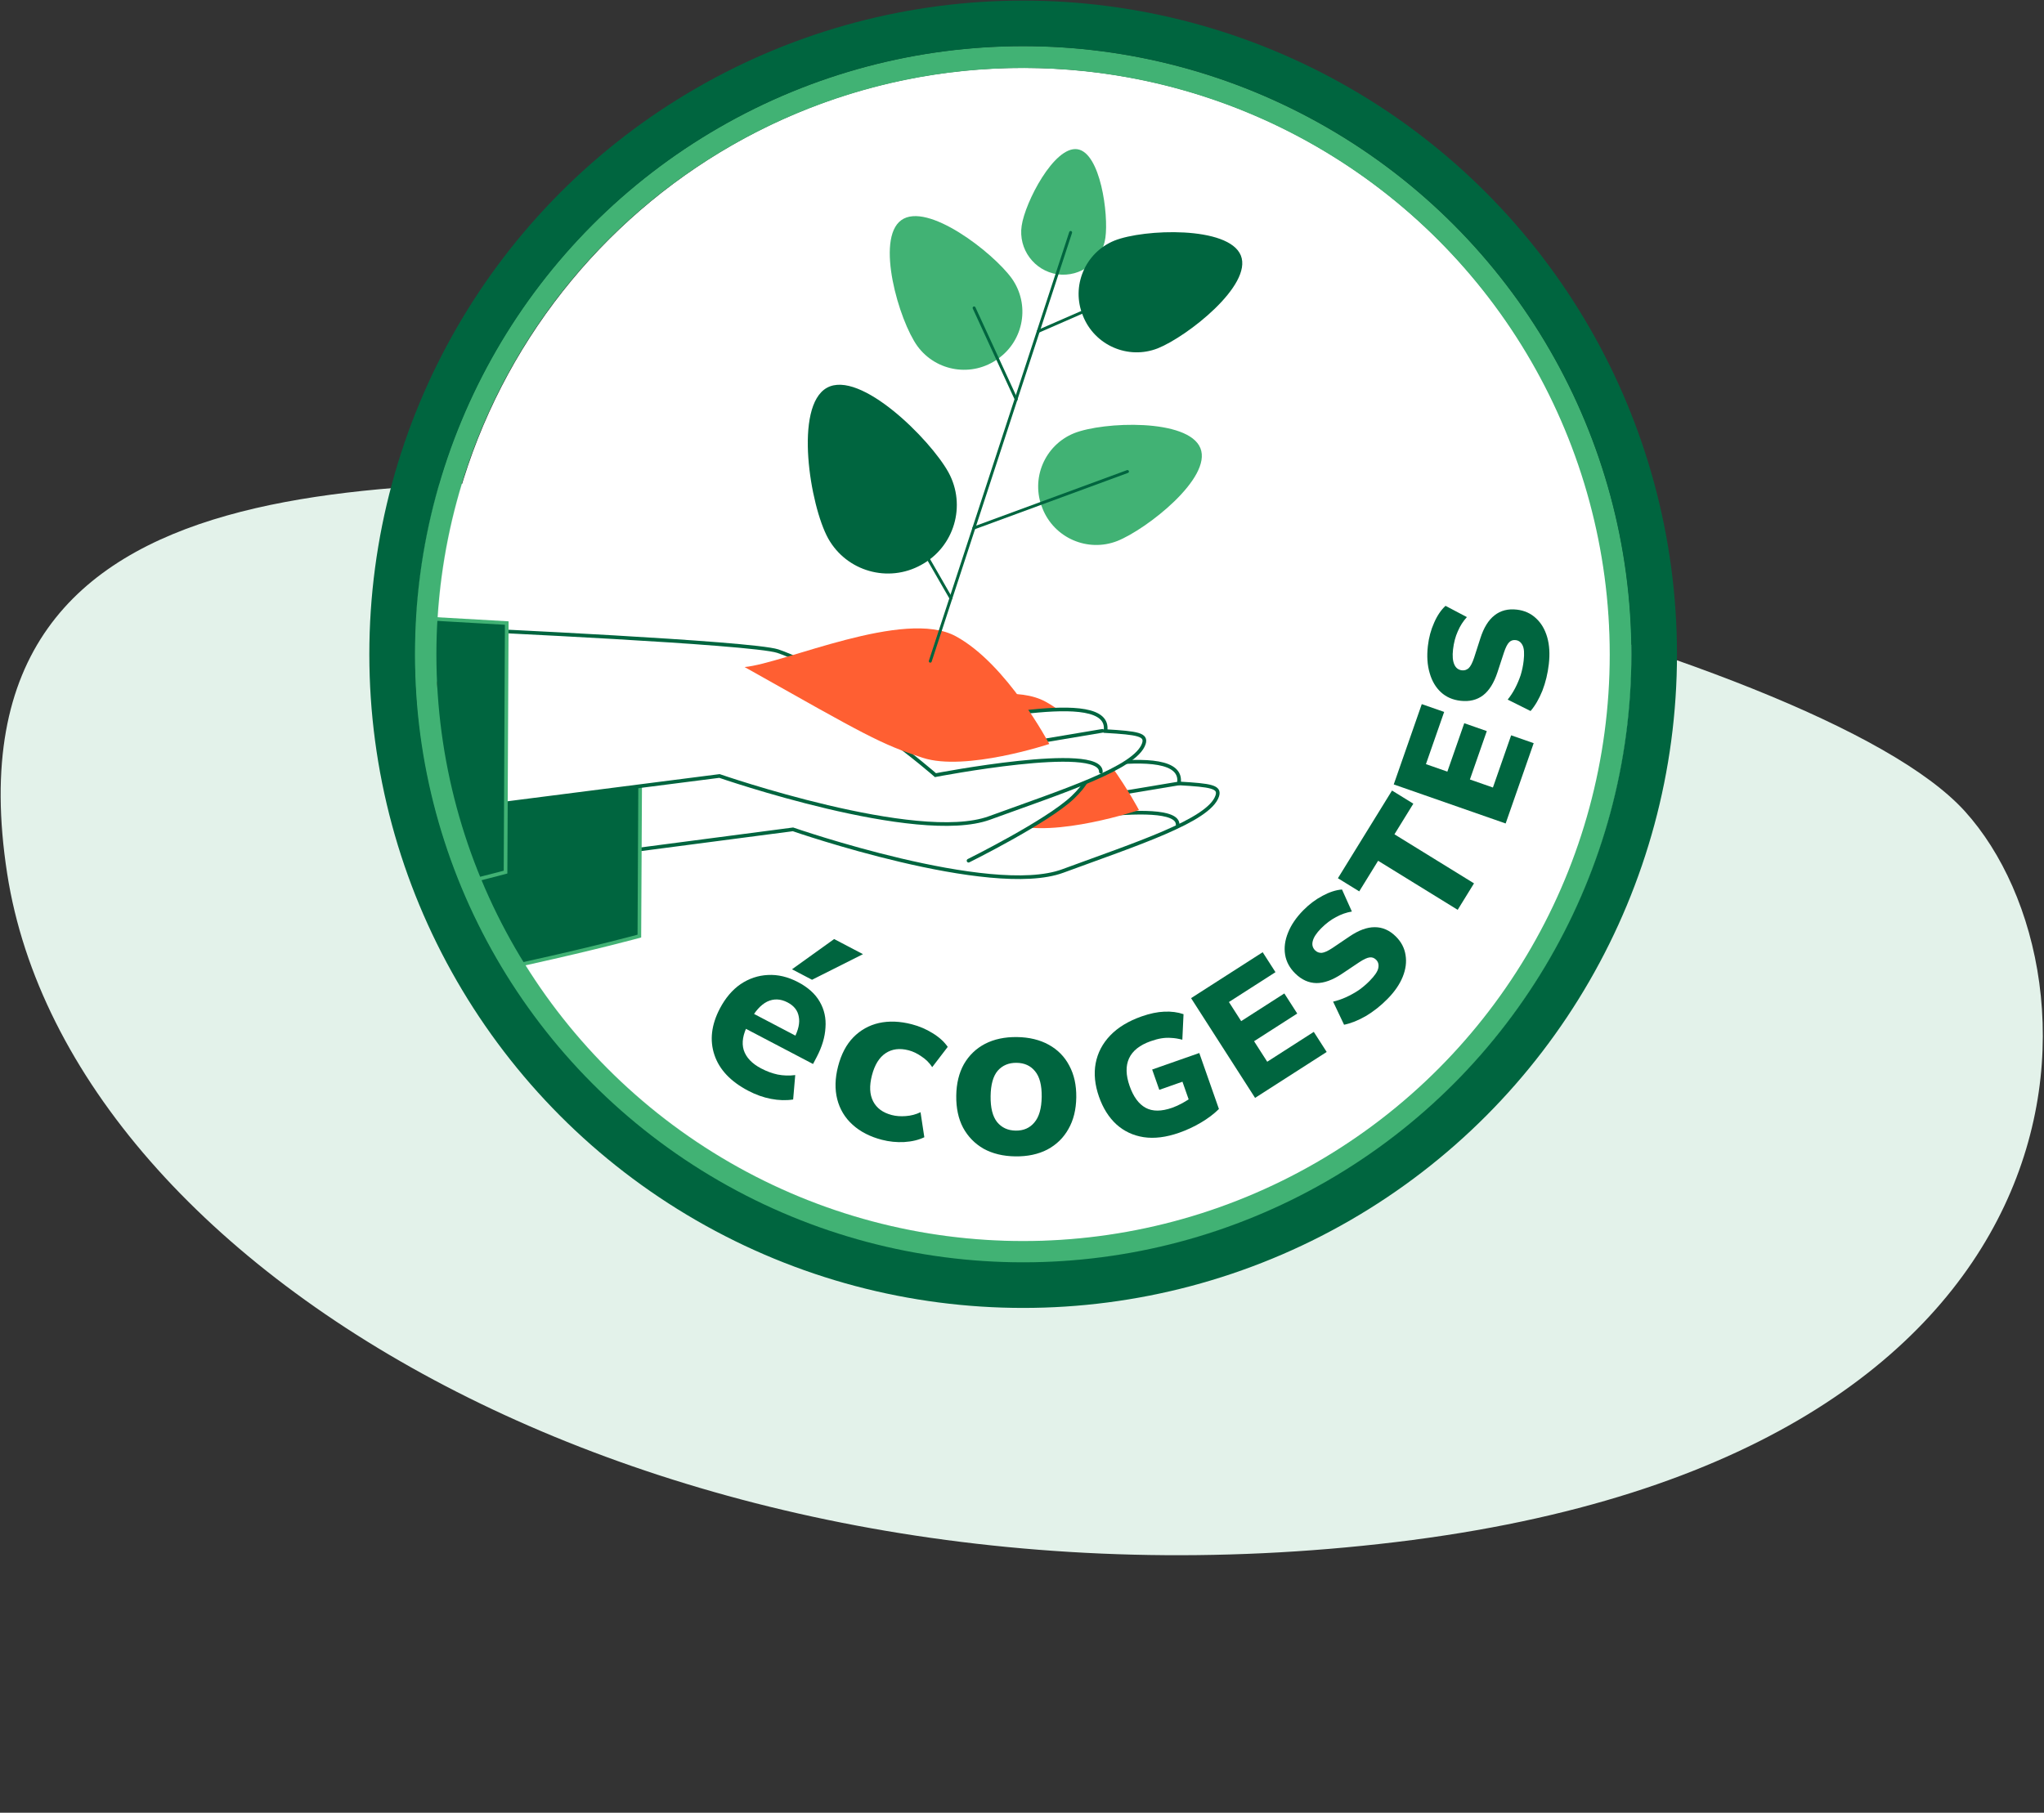 <svg width="797" height="707" viewBox="0 0 797 707" fill="none" xmlns="http://www.w3.org/2000/svg">
<rect x="0" y="0" width="797" height="707" fill="#333333" stroke="none"/>
<path d="M2.805 340.764C-23.779 169.659 163.733 190.722 284.173 186.894C404.614 183.051 708.17 252.273 766.163 316.428C824.156 380.583 823.032 567.897 544.238 601.44C265.445 634.984 27.34 498.633 2.805 340.764Z" fill="#E3F2EA"/>
<path d="M627.917 255.367C627.817 381.742 524.96 484.464 398.941 484.066C272.252 483.667 170.079 381.301 170.321 255.025C170.563 128.537 273.235 26.113 399.425 26.469C525.829 26.839 628.017 129.191 627.903 255.367H627.917Z" fill="white"/>
<mask id="mask0_863_14" style="mask-type:alpha" maskUnits="userSpaceOnUse" x="156" y="14" width="475" height="475">
<circle cx="393.295" cy="251.295" r="237.295" fill="#D9D9D9"/>
</mask>
<g mask="url(#mask0_863_14)">
<path d="M212.027 266.33C212.027 266.33 321.793 271.11 332.047 274.467C342.301 277.823 380.866 297.812 393.382 301.909C401.257 304.486 462.596 287.405 459.683 305.542C472.28 306.268 475.804 306.853 474.631 310.435C471.468 320.098 442.658 329.269 414.391 339.705C386.125 350.141 309.192 323.461 309.192 323.461L204.887 337.118L212.021 266.327L212.027 266.33Z" fill="white" stroke="#00653F" stroke-width="1.423" stroke-miterlimit="10" stroke-linecap="round"/>
<path d="M459.684 305.549L413.8 313.199Z" fill="white"/>
<path d="M459.684 305.549L413.8 313.199" stroke="#00653F" stroke-width="1.423" stroke-miterlimit="10" stroke-linecap="round"/>
<path d="M337.028 288.061C358.999 291.754 394.43 323.12 394.43 323.12C394.43 323.12 459.343 310.318 459.199 321.624" stroke="#00653F" stroke-width="1.423" stroke-miterlimit="10" stroke-linecap="round"/>
<path d="M444.105 315.942C444.105 315.942 427.698 284.541 407.62 273.634C387.542 262.728 340.612 284.434 325.036 285.922C372.657 312.819 378.031 316.04 394.664 321.484C411.296 326.929 444.105 315.942 444.105 315.942Z" fill="#FF5F32"/>
<path d="M377.655 335.684C377.655 335.684 408.213 320.534 418.237 311.045C428.262 301.556 429.851 291.378 404.276 295.77C378.7 300.162 370.316 306.092 370.316 306.092C370.316 306.092 361.551 297.658 341.2 290.996" fill="white"/>
<path d="M377.655 335.684C377.655 335.684 408.213 320.534 418.237 311.045C428.262 301.556 429.851 291.378 404.276 295.77C378.7 300.162 370.316 306.092 370.316 306.092C370.316 306.092 361.551 297.658 341.2 290.996" stroke="#00653F" stroke-width="1.423" stroke-miterlimit="10" stroke-linecap="round"/>
<path d="M-209.107 59.806C-209.107 59.806 -145.39 167.834 -125.013 197.246C-104.636 226.657 -76.942 249.134 -76.942 249.134L249.806 267.811L249.3 365.089C249.3 365.089 -14.998 437.396 -147.522 383.03C-280.052 328.663 -307.464 210.692 -327.182 176.385C-346.894 142.08 -357.633 98.906 -308.755 59.503C-259.877 20.1 -209.1 59.808 -209.1 59.808L-209.107 59.806Z" fill="#00653F" stroke="#41B274" stroke-width="1.423" stroke-miterlimit="10" stroke-linecap="round"/>
<path d="M178.598 266.078L171.623 385.031Z" fill="white"/>
<path d="M178.598 266.078L171.623 385.031" stroke="black" stroke-width="0.684" stroke-miterlimit="10" stroke-linecap="round"/>
<path d="M213.783 298.745C217.385 299.924 221.261 297.96 222.44 294.359C223.619 290.757 221.655 286.881 218.053 285.702C214.451 284.523 210.575 286.487 209.396 290.089C208.217 293.691 210.182 297.566 213.783 298.745Z" fill="black"/>
<path d="M183.209 245.601C183.209 245.601 293.027 250.594 303.294 253.955C313.561 257.315 352.185 277.279 364.714 281.381C372.601 283.963 433.925 267.106 431.045 285.14C443.652 285.883 447.177 286.482 446.013 290.039C442.87 299.643 414.07 308.695 385.818 319.021C357.568 329.34 280.539 302.643 280.539 302.643L176.227 315.995L183.207 245.608L183.209 245.601Z" fill="white" stroke="#00653F" stroke-width="1.423" stroke-miterlimit="10" stroke-linecap="round"/>
<path d="M-340.907 2.33C-340.907 2.33 -205.835 157.025 -173.798 184.199C-141.76 211.373 -128.975 224.24 -128.975 224.24L197.593 243.002L197.121 340.133C197.121 340.133 -67.001 412.231 -199.472 357.904C-331.944 303.578 -439.157 152.955 -458.875 118.692C-478.593 84.428 -489.334 41.325 -440.497 2.003C-391.66 -37.32 -340.896 2.341 -340.896 2.341L-340.907 2.33Z" fill="#00653F" stroke="#41B274" stroke-width="1.423" stroke-miterlimit="10" stroke-linecap="round"/>
<path d="M161.528 274.03C165.129 275.209 169.005 273.245 170.184 269.643C171.363 266.041 169.399 262.166 165.797 260.987C162.195 259.808 158.32 261.772 157.141 265.374C155.962 268.976 157.926 272.851 161.528 274.03Z" fill="black"/>
<path d="M429.851 285.035L384.125 292.707Z" fill="white"/>
<path d="M429.851 285.035L384.125 292.707" stroke="#00653F" stroke-width="1.423" stroke-miterlimit="10" stroke-linecap="round"/>
<path d="M307.482 267.512C329.376 271.223 364.751 302.319 364.751 302.319C364.751 302.319 429.368 289.851 429.255 301.016" stroke="#00653F" stroke-width="1.423" stroke-miterlimit="10" stroke-linecap="round"/>
<path d="M409.135 290.175C409.135 290.175 392.712 258.999 372.662 248.138C352.618 237.279 305.859 258.709 290.339 260.158C337.878 286.928 343.244 290.131 359.844 295.565C376.444 300.999 409.137 290.169 409.137 290.169L409.135 290.175Z" fill="#FF5F32"/>
<path d="M412.336 106.983C421.423 108.208 429.785 101.839 431.013 92.746C431.013 92.746 431.015 92.739 431.017 92.733C432.315 83.576 429.08 59.481 420.062 58.199C411.044 56.917 399.672 78.923 398.368 88.078C397.008 97.157 403.259 105.617 412.336 106.983Z" fill="#41B274"/>
<path d="M362.735 257.869L417.469 90.659" stroke="#00653F" stroke-width="1.139" stroke-miterlimit="10" stroke-linecap="round"/>
<path d="M406.486 198.286C411.053 209.845 424.11 215.523 435.68 210.988C447.138 206.402 472.73 186.387 468.061 174.788C463.392 163.188 430.223 164.389 418.772 168.977C407.292 173.656 401.785 186.762 406.473 198.238C406.481 198.256 406.484 198.271 406.492 198.288L406.486 198.286Z" fill="#41B274"/>
<path d="M422.255 123.152C426.822 134.711 439.88 140.389 451.45 135.854C462.9 131.266 488.5 111.253 483.831 99.654C479.162 88.054 445.999 89.257 434.542 93.843C423.066 98.53 417.554 111.628 422.242 123.104C422.251 123.121 422.253 123.136 422.262 123.154L422.255 123.152Z" fill="#00653F"/>
<path d="M389.212 139.871C399.318 132.683 401.68 118.67 394.499 108.566C394.488 108.555 394.479 108.538 394.468 108.527C387.229 98.534 361.572 78.545 351.43 85.865C341.287 93.185 350.508 125.035 357.747 135.028C365.109 145.04 379.186 147.207 389.218 139.873L389.212 139.871Z" fill="#41B274"/>
<path d="M359.2 220.32C372.1 213.306 376.868 197.157 369.846 184.255C369.838 184.238 369.823 184.218 369.814 184.201C362.73 171.379 335.419 144.104 322.47 151.225C309.519 158.352 315.834 197.184 322.924 210.008C330.107 222.855 346.335 227.469 359.2 220.32Z" fill="#00653F"/>
<path d="M379.736 205.936L439.63 183.903" stroke="#00653F" stroke-width="1.139" stroke-miterlimit="10" stroke-linecap="round"/>
<path d="M370.777 233.304L339.043 178.175" stroke="#00653F" stroke-width="1.139" stroke-miterlimit="10" stroke-linecap="round"/>
<path d="M404.845 129.23L442.896 112.609" stroke="#00653F" stroke-width="1.139" stroke-miterlimit="10" stroke-linecap="round"/>
<path d="M396.244 155.771L379.824 120.097" stroke="#00653F" stroke-width="1.139" stroke-miterlimit="10" stroke-linecap="round"/>
</g>
<circle cx="398.914" cy="255.275" r="233.025" stroke="#41B274" stroke-width="8.54"/>
<circle cx="398.951" cy="255.171" r="246.047" stroke="#00653F" stroke-width="17.789"/>
<path d="M291.748 425.41C284.878 421.809 280.486 417.151 278.572 411.437C276.658 405.723 277.365 399.691 280.693 393.342C282.849 389.231 285.538 386.063 288.761 383.838C292.036 381.64 295.581 380.447 299.396 380.257C303.29 380.043 307.215 380.972 311.17 383.046C315.073 385.092 317.889 387.63 319.619 390.659C321.4 393.716 322.15 397.095 321.868 400.795C321.666 404.471 320.529 408.287 318.455 412.242L317.023 414.974L289.31 400.446L292.379 394.591L311.505 404.618L309.605 405.015C311.324 401.736 311.943 398.909 311.463 396.535C311.062 394.135 309.613 392.281 307.115 390.971C304.356 389.525 301.691 389.421 299.117 390.66C296.596 391.926 294.34 394.458 292.348 398.257L291.693 399.507C289.674 403.358 289.111 406.711 290.002 409.567C290.945 412.45 293.213 414.833 296.804 416.715C298.937 417.834 301.078 418.624 303.224 419.086C305.45 419.523 307.735 419.593 310.08 419.296L309.266 428.822C306.525 429.242 303.648 429.161 300.637 428.577C297.677 428.021 294.715 426.965 291.748 425.41ZM308.822 378.033L325.252 366.245L336.493 372.138L316.628 382.125L308.822 378.033Z" fill="#00653F"/>
<path d="M343.859 444.533C339.252 443.34 335.449 441.384 332.45 438.665C329.452 435.946 327.456 432.636 326.463 428.737C325.469 424.838 325.577 420.556 326.785 415.892C328.008 411.17 329.985 407.403 332.717 404.59C335.52 401.735 338.856 399.867 342.726 398.988C346.653 398.123 350.92 398.287 355.528 399.481C358.429 400.232 361.134 401.388 363.644 402.948C366.21 404.524 368.176 406.307 369.541 408.3L363.489 416.202C362.406 414.525 361.006 413.131 359.291 412.019C357.648 410.865 355.973 410.067 354.266 409.625C350.796 408.726 347.814 409.107 345.32 410.768C342.826 412.428 341.049 415.307 339.988 419.402C338.928 423.498 339.084 426.877 340.459 429.54C341.833 432.202 344.255 433.983 347.725 434.881C349.375 435.309 351.191 435.445 353.173 435.291C355.212 435.151 357.133 434.647 358.936 433.779L360.415 443.54C358.197 444.604 355.576 445.231 352.553 445.419C349.601 445.565 346.704 445.27 343.859 444.533Z" fill="#00653F"/>
<path d="M395.908 451.005C391.149 450.941 387.019 449.945 383.519 448.018C380.078 446.033 377.411 443.294 375.519 439.801C373.685 436.309 372.801 432.154 372.865 427.336C372.929 422.577 373.924 418.477 375.851 415.035C377.836 411.595 380.575 408.958 384.066 407.124C387.617 405.291 391.772 404.406 396.531 404.47C401.29 404.534 405.42 405.529 408.92 407.457C412.42 409.384 415.087 412.094 416.921 415.585C418.814 419.078 419.728 423.204 419.664 427.963C419.6 432.781 418.575 436.91 416.589 440.351C414.663 443.793 411.924 446.459 408.372 448.351C404.822 450.184 400.667 451.068 395.908 451.005ZM396.042 440.957C399.098 440.998 401.521 439.944 403.313 437.793C405.164 435.644 406.119 432.307 406.18 427.783C406.24 423.258 405.374 419.926 403.581 417.787C401.847 415.648 399.452 414.558 396.396 414.517C393.341 414.476 390.889 415.501 389.039 417.592C387.248 419.684 386.322 422.992 386.261 427.516C386.201 432.04 387.037 435.401 388.771 437.599C390.563 439.797 392.987 440.917 396.042 440.957Z" fill="#00653F"/>
<path d="M459.778 441.788C454.705 443.567 450.09 444.143 445.934 443.517C441.819 442.876 438.268 441.203 435.282 438.499C432.337 435.781 430.083 432.194 428.521 427.74C426.901 423.121 426.467 418.781 427.219 414.719C427.998 410.602 429.898 406.972 432.917 403.828C435.937 400.685 440.024 398.21 445.18 396.402C448.355 395.288 451.29 394.675 453.984 394.564C456.718 394.439 459.218 394.766 461.484 395.547L461.017 405.506C459.434 405.088 457.986 404.855 456.672 404.806C455.385 404.702 454.108 404.756 452.839 404.97C451.612 405.168 450.236 405.535 448.71 406.071C444.421 407.575 441.594 409.817 440.231 412.796C438.894 415.719 438.971 419.305 440.46 423.553C441.936 427.76 444.019 430.595 446.709 432.06C449.4 433.525 452.848 433.519 457.055 432.044C458.333 431.596 459.672 430.987 461.07 430.219C462.509 429.437 463.925 428.523 465.319 427.478L464.709 432.277L461.064 421.884L452.032 425.052L449.255 417.134L467.628 410.69L475.287 432.527C473.327 434.465 470.984 436.237 468.258 437.841C465.574 439.431 462.747 440.746 459.778 441.788Z" fill="#00653F"/>
<path d="M489.38 428.193L464.425 389.292L492.345 371.381L497.336 379.161L479.182 390.807L483.961 398.256L500.791 387.46L505.817 395.295L488.988 406.091L494.12 414.092L512.274 402.446L517.301 410.282L489.38 428.193Z" fill="#00653F"/>
<path d="M540.982 389.633C538.372 392.277 535.575 394.49 532.589 396.271C529.602 397.99 526.766 399.121 524.081 399.664L519.804 390.652C521.47 390.271 523.135 389.703 524.799 388.951C526.463 388.198 528.08 387.307 529.649 386.277C531.218 385.185 532.678 383.955 534.029 382.586C536.055 380.533 537.188 378.857 537.426 377.557C537.696 376.227 537.411 375.147 536.571 374.318C535.824 373.581 534.988 373.278 534.062 373.407C533.104 373.506 531.749 374.133 529.995 375.288L523.21 379.829C519.61 382.232 516.311 383.428 513.313 383.417C510.284 383.375 507.525 382.126 505.037 379.67C502.86 377.52 501.546 375.088 501.095 372.371C500.644 369.592 501.027 366.716 502.244 363.741C503.43 360.736 505.42 357.818 508.213 354.987C510.516 352.654 513.007 350.784 515.687 349.375C518.335 347.936 520.864 347.116 523.273 346.915L527.13 355.512C525 355.866 522.934 356.591 520.933 357.685C518.9 358.749 516.947 360.23 515.074 362.127C513.294 363.932 512.223 365.576 511.862 367.062C511.5 368.486 511.817 369.689 512.812 370.672C513.497 371.347 514.349 371.666 515.368 371.629C516.387 371.529 517.774 370.902 519.528 369.747L526.174 365.254C529.743 362.82 533.027 361.608 536.024 361.62C539.053 361.6 541.796 362.803 544.253 365.228C546.368 367.316 547.636 369.734 548.055 372.481C548.506 375.198 548.138 378.028 546.952 380.972C545.766 383.916 543.776 386.803 540.982 389.633Z" fill="#00653F"/>
<path d="M568.381 354.848L537.358 335.712L529.993 347.652L521.68 342.524L542.777 308.321L551.091 313.449L543.726 325.389L574.748 344.525L568.381 354.848Z" fill="#00653F"/>
<path d="M587.087 321.167L543.451 305.938L554.381 274.619L563.109 277.664L556.002 298.028L564.358 300.944L570.946 282.066L579.735 285.134L573.147 304.012L582.122 307.144L589.229 286.78L598.018 289.848L587.087 321.167Z" fill="#00653F"/>
<path d="M603.922 258.99C603.499 262.68 602.661 266.148 601.409 269.391C600.119 272.587 598.584 275.226 596.805 277.309L587.88 272.854C588.957 271.526 589.917 270.052 590.763 268.434C591.609 266.815 592.331 265.116 592.932 263.337C593.493 261.51 593.884 259.641 594.103 257.731C594.432 254.865 594.289 252.847 593.676 251.677C593.067 250.464 592.177 249.789 591.004 249.655C589.962 249.535 589.117 249.812 588.467 250.486C587.775 251.154 587.094 252.484 586.426 254.475L583.886 262.233C582.534 266.346 580.675 269.322 578.308 271.162C575.898 272.997 572.956 273.715 569.483 273.316C566.443 272.967 563.909 271.863 561.879 270.002C559.81 268.093 558.337 265.593 557.461 262.5C556.54 259.403 556.307 255.879 556.76 251.928C557.134 248.672 557.941 245.663 559.182 242.902C560.379 240.136 561.864 237.931 563.636 236.286L571.975 240.675C570.516 242.267 569.337 244.111 568.436 246.207C567.493 248.299 566.869 250.669 566.565 253.317C566.276 255.836 566.447 257.791 567.079 259.183C567.673 260.527 568.665 261.279 570.054 261.438C571.009 261.548 571.877 261.273 572.656 260.615C573.397 259.908 574.102 258.559 574.77 256.568L577.23 248.932C578.538 244.815 580.376 241.837 582.742 239.997C585.114 238.113 588.015 237.368 591.445 237.762C594.398 238.101 596.887 239.222 598.912 241.126C600.942 242.987 602.398 245.441 603.28 248.49C604.162 251.539 604.376 255.039 603.922 258.99Z" fill="#00653F"/>
</svg>
